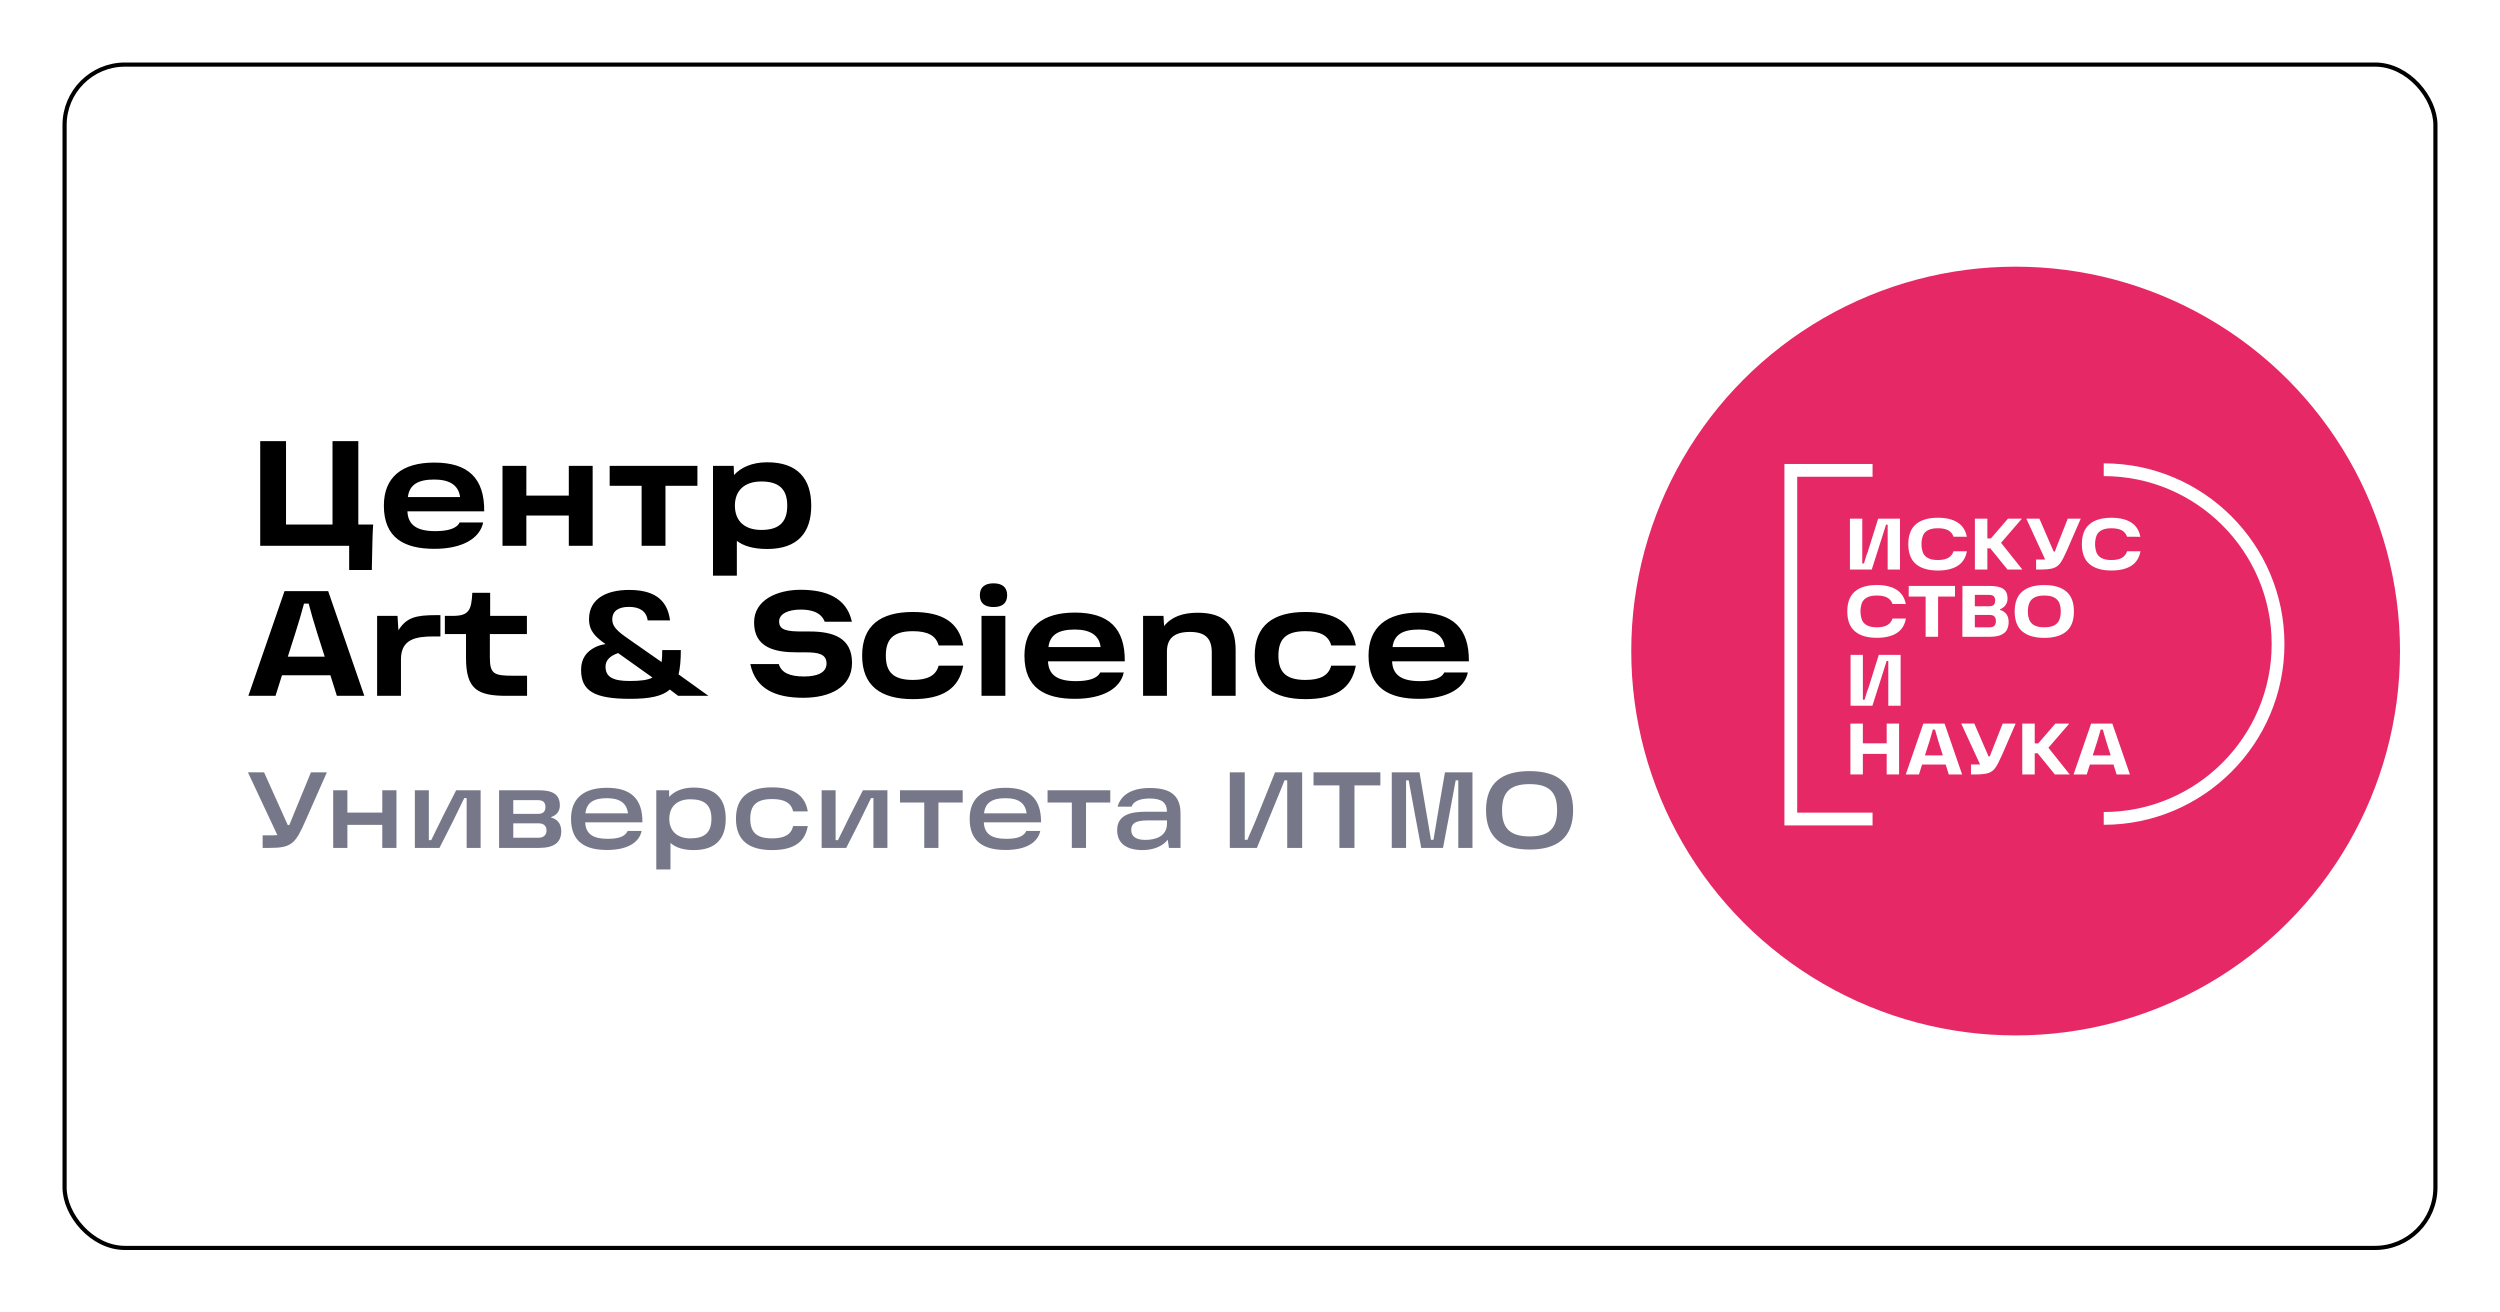 <?xml version="1.0" encoding="UTF-8"?> <svg xmlns="http://www.w3.org/2000/svg" width="1200" height="630" viewBox="0 0 1200 630" fill="none"> <rect width="1200" height="630" fill="white"></rect> <circle cx="967.5" cy="312.5" r="184.5" fill="#E72866"></circle> <rect x="31" y="31" width="1138" height="568" rx="29" stroke="black" stroke-width="2"></rect> <path d="M171.992 251.776H179.12C178.976 253.648 178.832 256.816 178.76 259.912L178.472 273.592H167.6V262H124.904V211.744H137.288V251.776H159.608V211.744H171.992V251.776ZM208.448 222.04C224.792 222.04 232.568 229.6 232.424 245.44H195.56C195.848 252.064 200.168 254.944 208.952 254.944C214.928 254.944 219.248 253.72 220.616 250.768H231.92C230.336 258.544 221.768 263.44 208.52 263.44C194.192 263.44 184.256 258.328 184.256 242.704C184.256 229.096 192.896 222.04 208.448 222.04ZM195.776 238.6H220.832C220.112 232.696 215.504 230.176 208.448 230.176C200.672 230.176 196.496 232.624 195.776 238.6ZM273.025 223.624H284.473V262H273.025V247.456H252.649V262H241.201V223.624H252.649V237.88H273.025V223.624ZM292.639 233.2V223.624H334.759V233.2H319.423V262H307.975V233.2H292.639ZM368.304 221.896C382.992 221.896 389.4 229.96 389.4 242.704C389.4 255.52 382.992 263.512 368.304 263.512C361.752 263.512 357 262.144 353.688 259.624V276.328H342.24V223.624H352.176L352.32 228.016C355.704 224.344 360.96 221.896 368.304 221.896ZM365.424 254.368C373.272 254.368 377.88 251.272 377.88 242.704C377.88 234.208 373.272 231.112 365.424 231.112C357.288 231.112 352.752 235.504 352.752 242.704C352.752 249.976 357.288 254.368 365.424 254.368ZM161.696 334L158.6 324.136H135.344L132.248 334H119.216L136.568 283.744H157.52L174.872 334H161.696ZM145.928 289.72C144.848 293.824 143.48 298.432 141.68 304.12L138.152 315.208H155.864L152.336 304.12C150.536 298.432 149.24 293.824 148.16 289.72H145.928ZM209.381 295.264H211.397V305.488H208.229C199.517 305.488 192.461 306.784 192.461 316.504V334H181.013V295.624H190.805L191.237 302.536C195.125 296.416 199.445 295.264 209.381 295.264ZM243.196 334C229.228 334 223.684 330.904 223.684 315.784V304.336H213.532V295.624H217.276C225.196 295.624 226.276 292.816 226.708 284.536H235.276V295.624H252.916V304.336H235.132V315.568C235.132 323.488 237.076 324.352 246.292 324.352H252.988V334H243.196ZM302.389 335.44C285.325 335.44 278.917 331.696 278.917 321.544C278.917 316.072 281.581 312.76 285.541 310.744C287.053 309.952 288.781 309.448 290.653 309.16C285.973 305.848 282.733 302.968 282.733 297.208C282.733 286.984 291.733 283.168 301.885 283.168C312.828 283.168 320.245 286.912 321.613 297.784H310.885C310.237 293.176 306.781 291.304 301.885 291.304C296.989 291.304 293.893 293.176 293.893 297.352C293.893 301.672 298.069 304.12 303.757 308.152L317.581 317.8C317.797 316.216 317.869 314.344 317.869 312.04H326.797C326.797 316.864 326.437 320.68 325.717 323.704L340.045 334H325.501L321.541 330.976C317.869 334.216 311.893 335.44 302.389 335.44ZM302.245 326.872C307.501 326.872 310.957 326.44 313.189 325.216C307.717 321.328 302.101 317.296 296.701 313.48C292.885 314.776 290.653 316.864 290.653 319.96C290.653 325 294.253 326.872 302.245 326.872ZM385.573 334.936C372.325 334.936 362.605 330.76 360.157 318.736H373.837C374.989 322.768 378.805 324.712 386.005 324.712C391.909 324.712 396.733 323.056 396.733 318.52C396.733 313.84 392.701 313.12 386.509 313.12H382.405C372.109 313.12 361.957 310.96 361.957 298.792C361.957 287.776 373.333 283.096 384.277 283.096C396.301 283.096 406.381 286.768 408.901 298.432H395.869C394.069 293.752 389.245 292.6 384.277 292.6C378.373 292.6 373.981 294.616 373.981 298.288C373.981 302.536 377.869 303.112 385.213 303.112H388.597C399.829 303.112 408.973 306.064 408.973 318.16C408.973 329.968 398.245 334.936 385.573 334.936ZM438.162 335.584C422.754 335.584 413.826 329.176 413.826 314.704C413.826 300.16 422.754 293.752 438.162 293.752C452.346 293.752 460.266 298.648 462.354 309.808H450.546C449.25 305.056 445.29 302.968 438.162 302.968C428.442 302.968 425.202 307.072 425.202 314.704C425.202 322.264 428.442 326.368 438.162 326.368C445.29 326.368 449.25 324.28 450.546 319.528H462.354C460.266 330.688 452.346 335.584 438.162 335.584ZM470.331 285.688C470.331 281.872 472.707 280 476.883 280C481.059 280 483.435 281.872 483.435 285.688C483.435 289.576 481.059 291.376 476.883 291.376C472.707 291.376 470.331 289.576 470.331 285.688ZM471.123 334V295.624H482.571V334H471.123ZM515.924 294.04C532.268 294.04 540.044 301.6 539.9 317.44H503.036C503.324 324.064 507.644 326.944 516.428 326.944C522.404 326.944 526.724 325.72 528.092 322.768H539.396C537.812 330.544 529.244 335.44 515.996 335.44C501.668 335.44 491.732 330.328 491.732 314.704C491.732 301.096 500.372 294.04 515.924 294.04ZM503.252 310.6H528.308C527.588 304.696 522.98 302.176 515.924 302.176C508.148 302.176 503.972 304.624 503.252 310.6ZM574.885 294.112C587.341 294.112 593.101 299.656 593.101 312.112V334H581.653V313.192C581.653 306.136 578.269 303.328 571.141 303.328C563.221 303.328 560.125 306.784 560.125 312.832V334H548.677V295.624H558.469L558.757 300.52C562.285 296.056 567.757 294.112 574.885 294.112ZM626.599 335.584C611.191 335.584 602.263 329.176 602.263 314.704C602.263 300.16 611.191 293.752 626.599 293.752C640.783 293.752 648.703 298.648 650.791 309.808H638.983C637.687 305.056 633.727 302.968 626.599 302.968C616.879 302.968 613.639 307.072 613.639 314.704C613.639 322.264 616.879 326.368 626.599 326.368C633.727 326.368 637.687 324.28 638.983 319.528H650.791C648.703 330.688 640.783 335.584 626.599 335.584ZM681.088 294.04C697.432 294.04 705.208 301.6 705.064 317.44H668.2C668.488 324.064 672.808 326.944 681.592 326.944C687.568 326.944 691.888 325.72 693.256 322.768H704.56C702.976 330.544 694.408 335.44 681.16 335.44C666.832 335.44 656.896 330.328 656.896 314.704C656.896 301.096 665.536 294.04 681.088 294.04ZM668.416 310.6H693.472C692.752 304.696 688.144 302.176 681.088 302.176C673.312 302.176 669.136 304.624 668.416 310.6Z" fill="black"></path> <path d="M149.264 370.704H156.908L146.768 393.636C141.828 404.972 140.06 407 129.348 407H126.072V400.968H130.648C131.636 400.968 132.468 400.916 133.144 400.864L119 370.704H126.748L134.392 387.708L138.136 396.028H138.864C139.54 394.52 140.216 392.596 141.62 389.268L149.264 370.704ZM183.488 379.336H190.3V407H183.488V395.924H166.744V407H159.932V379.336H166.744V390.048H183.488V379.336ZM199.135 407V379.336H205.843V403.256H206.987C210.887 395.196 214.527 387.864 218.947 379.336H230.699V407H223.991V383.08H222.847C219.207 390.724 215.307 398.524 210.939 407H199.135ZM264.569 392.44C267.169 393.064 269.405 395.092 269.405 398.94C269.405 404.504 265.869 407 258.641 407H239.557V379.336H258.693C265.089 379.336 268.729 381.156 268.729 386.616C268.729 389.684 266.857 391.4 264.569 392.18V392.44ZM261.813 387.344C261.813 385.42 260.929 384.068 258.225 384.068H246.369V390.672H258.225C260.929 390.672 261.813 389.268 261.813 387.344ZM258.485 402.112C261.137 402.112 262.333 400.552 262.333 398.732C262.333 396.704 261.293 395.196 258.537 395.196H246.369V402.112H258.485ZM291.304 378.14C302.796 378.14 308.464 383.392 308.36 394.728H280.904C281.112 400.396 284.856 402.632 291.564 402.632C296.452 402.632 299.936 401.8 301.288 398.836H307.996C306.748 404.66 300.82 407.988 291.356 407.988C280.852 407.988 274.092 404.036 274.092 393.012C274.092 383.028 280.436 378.14 291.304 378.14ZM281.008 390.412H301.444C300.768 385.264 297.232 383.132 291.304 383.132C285.012 383.132 281.528 385.212 281.008 390.412ZM332.958 378.036C343.618 378.036 348.35 383.496 348.35 393.012C348.35 402.528 343.618 408.04 332.958 408.04C327.914 408.04 324.274 406.792 321.83 404.608V417.348H315.018V379.336H321.154L321.206 382.508C323.702 379.804 327.55 378.036 332.958 378.036ZM331.346 402.424C338.054 402.424 341.486 399.772 341.486 393.012C341.486 386.252 338.002 383.652 331.346 383.652C325.21 383.652 321.258 387.032 321.258 393.012C321.258 398.992 325.21 402.424 331.346 402.424ZM370.576 408.04C359.5 408.04 353.26 403.412 353.26 393.012C353.26 382.56 359.5 377.932 370.576 377.932C380.664 377.932 386.384 381.52 387.736 389.476H380.716C379.78 385.42 376.608 383.548 370.576 383.548C362.88 383.548 360.124 386.772 360.124 393.012C360.124 399.252 362.88 402.424 370.576 402.424C376.608 402.424 379.78 400.552 380.716 396.496H387.736C386.384 404.504 380.664 408.04 370.576 408.04ZM394.389 407V379.336H401.097V403.256H402.241C406.141 395.196 409.781 387.864 414.201 379.336H425.953V407H419.245V383.08H418.101C414.461 390.724 410.561 398.524 406.193 407H394.389ZM431.99 385.212V379.336H462.098V385.212H450.45V407H443.638V385.212H431.99ZM482.648 378.14C494.14 378.14 499.808 383.392 499.704 394.728H472.248C472.456 400.396 476.2 402.632 482.908 402.632C487.796 402.632 491.28 401.8 492.632 398.836H499.34C498.092 404.66 492.164 407.988 482.7 407.988C472.196 407.988 465.436 404.036 465.436 393.012C465.436 383.028 471.78 378.14 482.648 378.14ZM472.352 390.412H492.788C492.112 385.264 488.576 383.132 482.648 383.132C476.356 383.132 472.872 385.212 472.352 390.412ZM502.83 385.212V379.336H532.938V385.212H521.29V407H514.478V385.212H502.83ZM551.938 378.244C561.142 378.244 566.654 381.26 566.654 390.516V407H561.09L560.518 403.048C558.126 406.272 553.446 408.04 548.454 408.04C540.966 408.04 536.234 405.024 536.234 398.472C536.234 390.984 542.994 389.632 549.91 389.632H560.154C560.05 385.16 557.606 383.288 551.782 383.288C547.102 383.288 543.982 384.692 543.15 387.188H536.442C538.158 381.208 543.67 378.244 551.938 378.244ZM549.806 403.152C554.642 403.152 560.154 401.436 560.154 395.352V393.792H551.626C546.738 393.792 542.994 394.312 542.994 398.368C542.994 401.592 545.386 403.152 549.806 403.152ZM590.303 407V370.704H597.479V403.1H598.779C599.663 400.708 601.535 396.808 602.419 394.572L612.039 370.704H625.039V407H617.863V374.552H616.563C615.679 376.944 614.171 380.584 613.235 382.82L603.303 407H590.303ZM630.493 376.996V370.704H662.577V376.996H650.149V407H642.921V376.996H630.493ZM668.049 407V370.704H681.361C683.077 380.532 685.261 393.48 686.873 403.1H688.069C689.681 393.48 691.813 380.532 693.581 370.704H706.789V407H699.977V374.552H698.729C696.857 384.64 694.777 395.924 692.645 407H682.193C680.061 395.924 678.033 384.64 676.161 374.552H674.913V407H668.049ZM713.291 388.904C713.291 375.748 720.935 370.132 734.195 370.132C747.507 370.132 755.099 375.748 755.099 388.904C755.099 402.112 747.507 407.78 734.195 407.78C720.935 407.78 713.291 402.112 713.291 388.904ZM720.987 388.904C720.987 396.704 724.003 401.488 734.195 401.488C744.491 401.488 747.403 396.704 747.403 388.904C747.403 381.104 744.491 376.372 734.195 376.372C724.003 376.372 720.987 381.104 720.987 388.904Z" fill="#1B1F3B" fill-opacity="0.6"></path> <path d="M903.635 257.098C904.013 255.863 904.41 254.616 904.825 253.358L905.278 251.854H906.083V273.364H911.996V248.95H901.513L896.475 265.04L895.951 266.369C895.367 268.141 894.948 269.505 894.693 270.46H893.888V248.95H887.967V273.364H898.45L903.635 257.098Z" fill="white"></path> <path d="M919.638 270.758C922.075 272.82 925.59 273.853 930.184 273.855C934.15 273.855 937.321 273.099 939.695 271.588C942.069 270.077 943.539 267.752 944.104 264.612H937.666C937.277 265.943 936.388 267.071 935.184 267.76C933.972 268.457 932.305 268.807 930.184 268.808C928.223 268.808 926.66 268.505 925.494 267.899C924.39 267.357 923.516 266.439 923.029 265.309C922.074 262.641 922.074 259.724 923.029 257.056C923.517 255.928 924.391 255.01 925.494 254.469C926.662 253.863 928.225 253.559 930.184 253.559C932.303 253.559 933.97 253.898 935.184 254.574C936.378 255.224 937.269 256.317 937.666 257.617L944.067 257.651C943.487 254.574 942.013 252.283 939.644 250.777C937.275 249.272 934.122 248.516 930.184 248.51C925.588 248.51 922.073 249.549 919.638 251.627C917.203 253.705 915.985 256.888 915.983 261.175C915.983 265.503 917.201 268.697 919.638 270.758Z" fill="white"></path> <path d="M953.927 263.184H955.326L963.58 273.364H970.717L960.5 260.549L970.507 248.95H963.826L955.607 258.464H953.927V248.95H947.946V273.364H953.927V263.184Z" fill="white"></path> <path d="M980.642 268.57H977.319V273.364H979.489C982.241 273.364 984.293 273.143 985.643 272.699C987.008 272.249 988.188 271.365 989.001 270.18C989.889 268.944 990.961 266.881 992.219 263.989L998.762 248.95H992.528L987.666 261.26C987.411 261.867 987.182 262.439 986.986 262.975C986.791 263.51 986.618 263.989 986.479 264.408C986.439 264.519 986.403 264.621 986.363 264.726H985.742C985.555 264.303 985.383 263.89 985.218 263.482C985.054 263.074 984.881 262.671 984.694 262.275C984.413 261.67 984.035 260.808 983.561 259.688L978.908 248.95H972.633L981.671 268.556C981.356 268.565 981.033 268.57 980.642 268.57Z" fill="white"></path> <path d="M1020.98 264.621C1020.59 265.951 1019.7 267.079 1018.5 267.769C1017.29 268.466 1015.62 268.815 1013.5 268.817C1011.54 268.817 1009.98 268.514 1008.81 267.907C1007.71 267.367 1006.83 266.448 1006.35 265.318C1005.39 262.65 1005.39 259.732 1006.35 257.064C1006.83 255.935 1007.71 255.017 1008.81 254.477C1009.97 253.871 1011.54 253.568 1013.5 253.568C1015.62 253.568 1017.29 253.906 1018.5 254.582C1019.69 255.234 1020.58 256.326 1020.98 257.625L1027.38 257.659C1026.8 254.582 1025.32 252.291 1022.96 250.786C1020.59 249.28 1017.44 248.525 1013.5 248.519C1008.9 248.519 1005.39 249.558 1002.95 251.636C1000.52 253.713 999.297 256.896 999.297 261.184C999.297 265.496 1000.52 268.685 1002.95 270.749C1005.39 272.814 1008.9 273.846 1013.5 273.846C1017.46 273.846 1020.64 273.091 1023.01 271.579C1025.39 270.068 1026.86 267.743 1027.42 264.604L1020.98 264.621Z" fill="white"></path> <path d="M890.367 303.052C892.803 305.117 896.319 306.149 900.912 306.149C904.879 306.149 908.05 305.393 910.427 303.882C912.803 302.371 914.272 300.045 914.833 296.904H908.384C907.993 298.233 907.104 299.361 905.902 300.052C904.689 300.752 903.021 301.102 900.898 301.1C898.939 301.1 897.377 300.797 896.212 300.19C895.108 299.65 894.234 298.732 893.747 297.604C892.791 294.935 892.791 292.016 893.747 289.347C894.234 288.219 895.108 287.301 896.212 286.76C897.379 286.154 898.941 285.851 900.898 285.851C903.021 285.851 904.689 286.189 905.902 286.865C907.093 287.518 907.984 288.61 908.384 289.908L914.784 289.942C914.201 286.865 912.726 284.575 910.362 283.071C907.997 281.568 904.842 280.812 900.898 280.805C896.304 280.805 892.789 281.844 890.353 283.921C887.916 285.999 886.698 289.182 886.698 293.47C886.698 297.801 887.921 300.995 890.367 303.052Z" fill="white"></path> <path d="M930.283 305.659V286.352H938.397V281.247H916.187V286.352H924.301V305.659H930.283Z" fill="white"></path> <path d="M962.682 290.41C963.313 289.495 963.643 288.405 963.625 287.293C963.625 285.147 962.943 283.602 961.58 282.658C960.216 281.713 957.96 281.241 954.811 281.241H941.976L941.933 305.659H955.086C957.394 305.659 959.219 305.35 960.56 304.732C961.901 304.115 962.833 303.275 963.356 302.214C963.903 301.049 964.173 299.774 964.144 298.488C964.144 296.997 963.781 295.759 963.059 294.782C962.304 293.78 961.231 293.065 960.016 292.753V292.439C961.09 292.05 962.021 291.342 962.682 290.41ZM957.015 286.211C957.457 286.655 957.678 287.355 957.678 288.31C957.678 289.219 957.452 289.895 956.998 290.339C956.542 290.784 955.791 291.002 954.732 291.002H947.92V285.548H954.74C955.817 285.548 956.57 285.769 957.015 286.211ZM957.347 300.324C956.893 300.851 956.094 301.111 954.95 301.111H947.92V295.161H954.95C956.07 295.161 956.863 295.418 957.33 295.932C957.794 296.445 958.03 297.182 958.03 298.136C958.03 299.091 957.8 299.8 957.347 300.324Z" fill="white"></path> <path d="M981.257 306.183C985.874 306.183 989.4 305.152 991.837 303.089C994.274 301.026 995.489 297.826 995.483 293.487C995.483 289.175 994.265 285.986 991.828 283.922C989.392 281.857 985.865 280.825 981.249 280.825C976.653 280.825 973.138 281.857 970.703 283.922C968.268 285.986 967.05 289.175 967.048 293.487C967.048 297.831 968.266 301.032 970.703 303.089C973.14 305.146 976.658 306.177 981.257 306.183ZM974.103 289.379C974.594 288.257 975.459 287.342 976.551 286.789C977.707 286.171 979.276 285.862 981.257 285.862C983.239 285.862 984.812 286.171 985.978 286.789C987.078 287.337 987.951 288.253 988.445 289.379C988.959 290.686 989.203 292.083 989.162 293.487C989.202 294.897 988.958 296.301 988.445 297.615C987.958 298.744 987.082 299.661 985.978 300.202C984.814 300.801 983.241 301.1 981.257 301.1C979.274 301.1 977.705 300.797 976.551 300.191C975.455 299.645 974.587 298.728 974.103 297.604C973.591 296.293 973.347 294.893 973.383 293.487C973.344 292.083 973.588 290.685 974.103 289.379Z" fill="white"></path> <path d="M896.773 330.439L896.246 331.768C895.664 333.542 895.245 334.906 894.988 335.862H894.183V314.352H888.273V338.764H898.756L903.933 322.5C904.311 321.265 904.707 320.017 905.123 318.757L905.579 317.253H906.381V338.764H912.294V314.352H901.811L896.773 330.439Z" fill="white"></path> <path d="M905.61 356.798H894.172V347.32H888.191V371.732H894.172V361.869H905.61V371.732H911.557V347.32H905.61V356.798Z" fill="white"></path> <path d="M923.197 347.32L914.767 371.735H921.097L922.599 366.978H933.918L935.417 371.735H941.817L933.388 347.32H923.197ZM925.925 356.52C925.993 356.288 926.064 356.064 926.135 355.854C926.767 353.743 927.308 351.888 927.767 350.224H928.807C928.928 350.649 929.05 351.074 929.178 351.533C929.41 352.364 929.654 353.233 929.912 354.106C930.478 355.993 930.787 357.033 930.855 357.223L932.572 362.606H923.97L925.67 357.223C925.783 356.985 925.854 356.752 925.925 356.52Z" fill="white"></path> <path d="M956.426 359.631C956.171 360.237 955.941 360.81 955.746 361.331C955.55 361.852 955.377 362.345 955.239 362.765C955.199 362.875 955.162 362.977 955.122 363.079H954.502C954.315 362.66 954.142 362.246 953.978 361.838C953.813 361.43 953.641 361.028 953.454 360.631C953.172 360.025 952.794 359.163 952.32 358.044L947.668 347.306H941.386L950.433 366.924C950.119 366.924 949.782 366.941 949.405 366.941H946.073V371.735H948.243C950.995 371.735 953.047 371.513 954.397 371.069C955.761 370.617 956.939 369.733 957.755 368.55C958.642 367.315 959.715 365.251 960.973 362.36L967.515 347.32H961.282L956.426 359.631Z" fill="white"></path> <path d="M993.245 347.32H986.567L978.347 356.835H976.667V347.32H970.686V371.732H976.667V361.555H978.067L986.32 371.732H993.458L983.241 358.92L993.245 347.32Z" fill="white"></path> <path d="M1003.74 347.32L995.313 371.735H1001.64L1003.14 366.978H1014.48L1015.96 371.735H1022.36L1013.93 347.32H1003.74ZM1006.47 356.52C1006.54 356.288 1006.61 356.064 1006.68 355.854C1007.31 353.743 1007.85 351.888 1008.32 350.224H1009.37C1009.49 350.649 1009.61 351.074 1009.74 351.533C1009.97 352.364 1010.21 353.233 1010.47 354.106C1011.04 355.995 1011.35 357.034 1011.42 357.223L1013.13 362.606H1004.52L1006.22 357.223C1006.32 356.985 1006.4 356.752 1006.47 356.52Z" fill="white"></path> <path d="M898.824 396.204H856.522V222.707H898.824V228.839H862.654V390.072H898.824V396.204Z" fill="white"></path> <path d="M1009.79 395.898V389.766C1054.24 389.766 1090.4 353.602 1090.4 309.149C1090.4 264.697 1054.24 228.533 1009.79 228.533V222.401C1057.62 222.401 1096.53 261.317 1096.53 309.149C1096.53 356.982 1057.62 395.898 1009.79 395.898Z" fill="white"></path> </svg> 